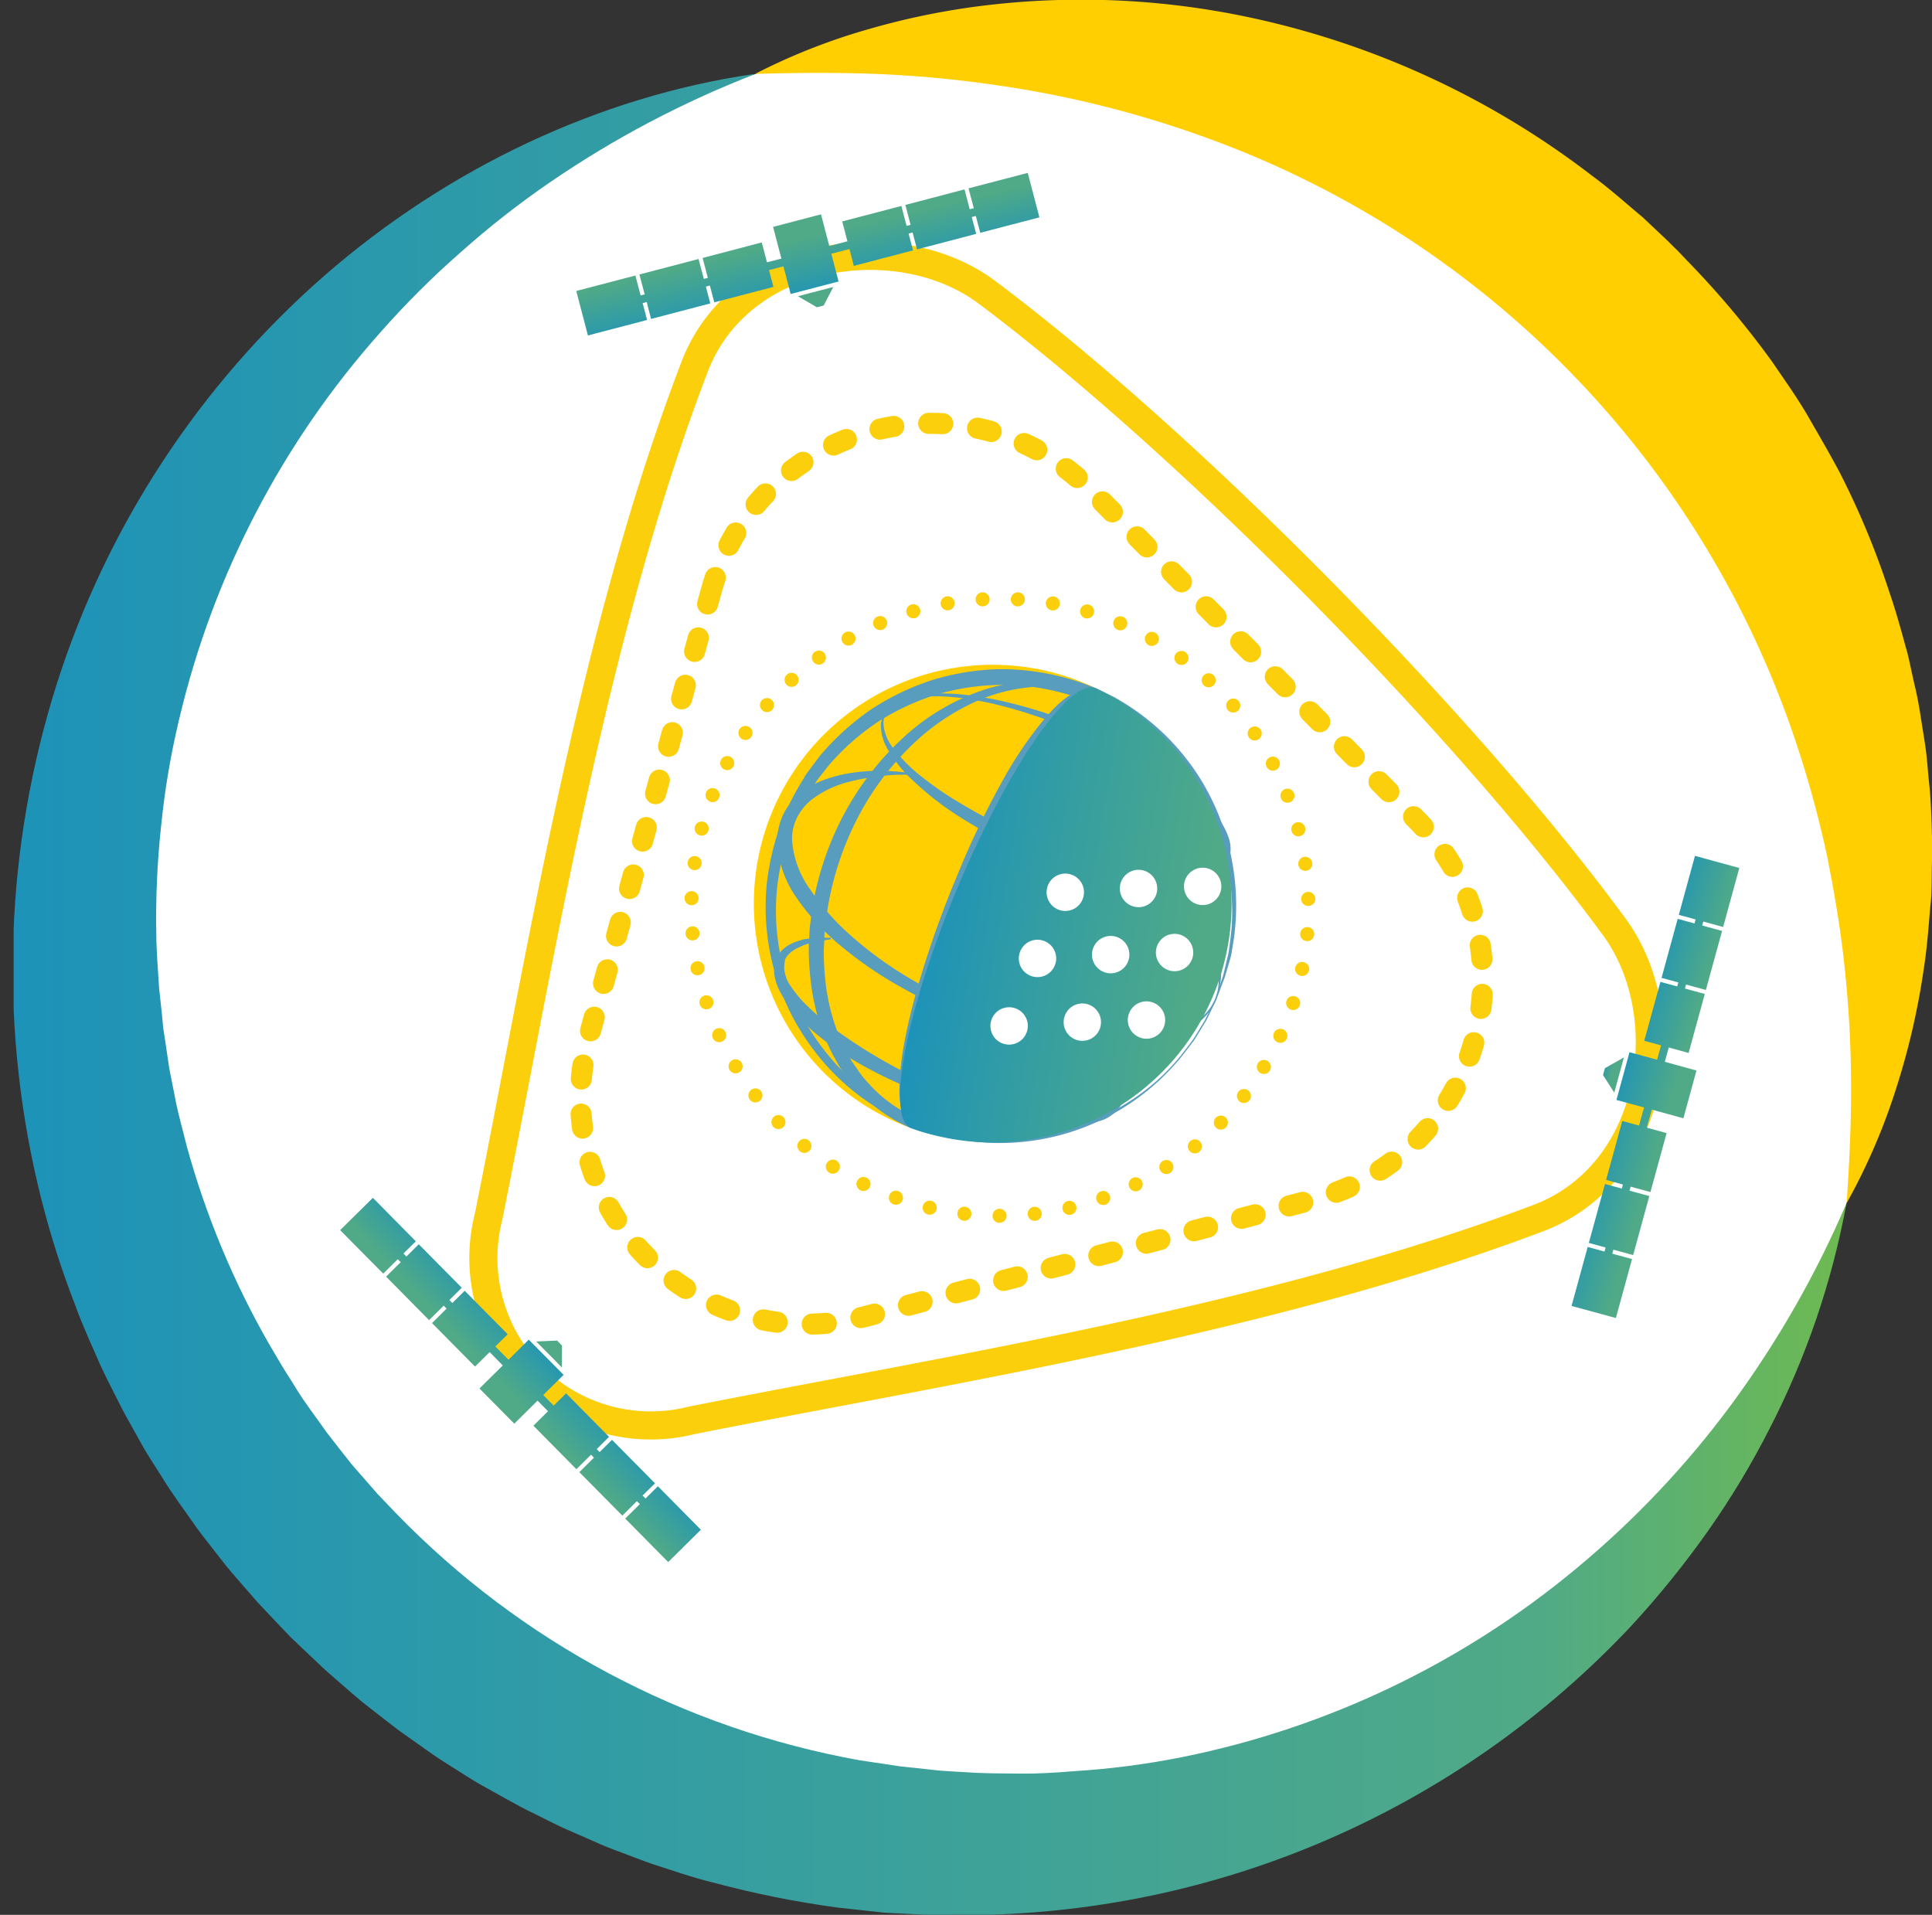 <svg xmlns="http://www.w3.org/2000/svg" xmlns:xlink="http://www.w3.org/1999/xlink" id="b098470f-a8f9-4111-bdec-648db8245b6c" data-name="Layer 1" viewBox="0 0 275.02 272.58"><rect x="0" y="0" width="275.02" height="272.58" fill="#333333" stroke="none"/><defs><clipPath id="a62b6726-049c-4879-b489-8a85f8e8e8e0" transform="translate(0.65 -4.23)"><rect x="1.29" y="4.23" width="273.08" height="272.55" style="fill:none"></rect></clipPath><clipPath id="a59ea866-0f50-459e-9fd2-66c3e2ed3375" transform="translate(0.65 -4.23)"><path d="M106.84,14.78A143.14,143.14,0,0,0,77.68,30.15a126.67,126.67,0,0,0-12.76,10A123.85,123.85,0,0,0,53.57,51.46a126.39,126.39,0,0,0-28.72,55.17,112.89,112.89,0,0,0-2.57,15.23,121.46,121.46,0,0,0-.68,15.37c0,1.28.08,2.56.15,3.84L22,144.9l.41,3.81.18,1.9.29,1.89.56,3.78c.23,1.26.5,2.5.74,3.75.44,2.5,1.17,4.95,1.77,7.41a121.07,121.07,0,0,0,11.64,28l1.93,3.27c.65,1.09,1.37,2.13,2,3.2,1.33,2.16,2.89,4.15,4.34,6.23.76,1,1.56,2,2.34,3l1.18,1.49c.4.49.83.95,1.24,1.43l2.5,2.86,2.62,2.74a122,122,0,0,0,66,35.15l3.78.56,1.89.29,1.9.2,3.82.42c1.27.1,2.55.15,3.83.23,2.56.19,5.12.16,7.69.19s5.13-.14,7.69-.35a114.63,114.63,0,0,0,15.31-2,126.82,126.82,0,0,0,56.09-26.85,132.61,132.61,0,0,0,22.1-23.38,143.14,143.14,0,0,0,16.36-28.62,115.71,115.71,0,0,1-10.9,32,119,119,0,0,1-8.87,14.74,133.37,133.37,0,0,1-10.91,13.48,130.32,130.32,0,0,1-95,41.12c-1.5,0-3,0-4.5,0l-4.49-.23-2.25-.11-2.24-.24-4.48-.49a142.94,142.94,0,0,1-17.7-3.56c-2.94-.71-5.78-1.72-8.66-2.64-1.43-.49-2.82-1.06-4.24-1.58s-2.83-1.06-4.2-1.7l-4.15-1.82c-1.37-.62-2.71-1.33-4.07-2-2.73-1.29-5.32-2.86-8-4.32-1.31-.76-2.56-1.6-3.85-2.4s-2.55-1.62-3.77-2.51l-3.71-2.62c-1.2-.91-2.39-1.85-3.58-2.77l-1.79-1.4-1.72-1.47-3.44-3-3.3-3.12-1.64-1.56-1.57-1.64-3.11-3.3-3-3.44c-.49-.58-1-1.14-1.47-1.73l-1.4-1.79c-.92-1.19-1.87-2.37-2.77-3.59-1.72-2.48-3.55-4.89-5.12-7.48-.8-1.28-1.64-2.54-2.41-3.84l-2.23-4c-.76-1.31-1.41-2.67-2.09-4s-1.37-2.7-2-4.08c-1.2-2.77-2.48-5.51-3.5-8.35a128.32,128.32,0,0,1-5.36-17.28,134.38,134.38,0,0,1,2.66-71,129.4,129.4,0,0,1,38.2-58.35c17.51-15.24,39-25.45,61.16-28.67" style="fill:none"></path></clipPath><linearGradient id="fa9a2e3a-f8f2-455d-b501-02481545965b" x1="-426.44" y1="291.04" x2="-425.44" y2="291.04" gradientTransform="matrix(273.28, 0, 0, -273.28, 116537.11, 79675.48)" gradientUnits="userSpaceOnUse"><stop offset="0" stop-color="#1c92ba"></stop><stop offset="0.27" stop-color="#2f9ba8"></stop><stop offset="0.8" stop-color="#50aa87"></stop><stop offset="1" stop-color="#76be43"></stop></linearGradient><clipPath id="aff78c1e-7ea9-45da-8b17-432465696e23" transform="translate(0.65 -4.23)"><polygon points="112.94 46.4 115.63 47.97 116.6 47.72 117.97 45.08 114.56 45.97 112.94 46.4" style="fill:none"></polygon></clipPath><linearGradient id="bd1c9c4b-e6ea-465c-b56a-d0669122cce3" x1="-467.59" y1="106.95" x2="-466.59" y2="106.95" gradientTransform="matrix(0, -2.27, -2.27, 0, 357.84, -1011.73)" gradientUnits="userSpaceOnUse"><stop offset="0" stop-color="#1c92ba"></stop><stop offset="0.31" stop-color="#2f9ba8"></stop><stop offset="0.91" stop-color="#50aa87"></stop><stop offset="1" stop-color="#50aa87"></stop></linearGradient><clipPath id="bfec3223-2600-4c1e-8d14-95b09262f6ae" transform="translate(0.65 -4.23)"><polygon points="137.97 33.87 137.39 34.02 136.65 31.19 128.23 33.4 128.97 36.23 128.4 36.38 127.66 33.55 119.24 35.75 119.98 38.58 117.4 39.25 116.22 34.74 109.4 36.53 110.58 41.04 108.53 41.57 107.79 38.74 99.37 40.95 100.11 43.78 99.54 43.93 98.79 41.1 90.37 43.3 91.12 46.13 90.54 46.28 89.8 43.45 81.38 45.65 83.04 51.98 91.46 49.78 90.83 47.38 91.41 47.23 92.03 49.63 100.46 47.42 99.83 45.03 100.4 44.88 101.03 47.27 109.45 45.07 108.82 42.68 110.87 42.14 111.9 46.08 118.72 44.3 117.69 40.35 120.27 39.68 120.89 42.08 129.32 39.87 128.69 37.48 129.26 37.33 129.89 39.73 138.31 37.52 137.68 35.13 138.26 34.98 138.89 37.37 147.31 35.17 145.65 28.84 137.22 31.04 137.97 33.87" style="fill:none"></polygon></clipPath><linearGradient id="f04510b0-45df-4f5e-9a67-1f202f5e6182" x1="-436.95" y1="249.38" x2="-435.95" y2="249.38" gradientTransform="matrix(0, -10.03, -10.03, 0, 2614.66, -4335.55)" xlink:href="#bd1c9c4b-e6ea-465c-b56a-d0669122cce3"></linearGradient><clipPath id="a657e8f1-b6cc-4a96-8bfe-5e8730e0485d" transform="translate(0.65 -4.23)"><polygon points="79.33 198.89 79.35 195.77 78.65 195.06 75.68 195.19 78.16 197.69 79.33 198.89" style="fill:none"></polygon></clipPath><linearGradient id="fd17a8aa-395a-4965-a20a-d775c54e23d2" x1="-567.66" y1="417.33" x2="-566.66" y2="417.33" gradientTransform="matrix(-2.27, 0, 0, 2.27, -1206.81, -748.83)" xlink:href="#bd1c9c4b-e6ea-465c-b56a-d0669122cce3"></linearGradient><clipPath id="a26b6c92-8f8e-40cd-b51b-5bad284278c7" transform="translate(0.65 -4.23)"><polygon points="55.97 183.48 56.39 183.9 54.31 185.96 60.43 192.15 62.51 190.09 62.92 190.51 60.85 192.57 66.97 198.76 69.05 196.7 70.92 198.6 67.6 201.88 72.56 206.89 75.87 203.61 77.36 205.12 75.28 207.18 81.4 213.37 83.48 211.31 83.9 211.73 81.82 213.79 87.94 219.98 90.01 217.92 90.43 218.34 88.35 220.4 94.47 226.59 99.12 221.99 93 215.8 91.24 217.54 90.82 217.12 92.59 215.38 86.47 209.19 84.71 210.93 84.29 210.51 86.05 208.76 79.93 202.57 78.17 204.32 76.68 202.81 79.58 199.94 74.62 194.93 71.73 197.79 69.86 195.9 71.62 194.16 65.5 187.97 63.74 189.71 63.32 189.29 65.08 187.54 58.96 181.35 57.2 183.1 56.78 182.67 58.54 180.93 52.43 174.74 47.77 179.34 53.9 185.53 55.97 183.48" style="fill:none"></polygon></clipPath><linearGradient id="ee1a006a-3fa8-4995-944d-7bc62e4f6ef7" x1="-459.57" y1="319.56" x2="-458.57" y2="319.56" gradientTransform="matrix(-10.03, 0, 0, 10.03, -4529.3, -3003.29)" xlink:href="#bd1c9c4b-e6ea-465c-b56a-d0669122cce3"></linearGradient><clipPath id="a45ab3ab-a294-47b6-9af1-4245ee0366f2" transform="translate(0.65 -4.23)"><polygon points="230.52 154.75 227.81 156.29 227.54 157.26 229.14 159.77 230.07 156.37 230.52 154.75" style="fill:none"></polygon></clipPath><linearGradient id="fb1cde50-bf47-49fa-b058-bcd71ec85f47" x1="-248.74" y1="348.67" x2="-247.74" y2="348.67" gradientTransform="matrix(0, 2.27, 2.27, 0, -561.17, 719.54)" xlink:href="#bd1c9c4b-e6ea-465c-b56a-d0669122cce3"></linearGradient><clipPath id="b2fa9317-ae8b-4066-ae43-3fe09a76cbcd" transform="translate(0.65 -4.23)"><polygon points="228.85 182.69 229.01 182.12 231.83 182.89 234.13 174.49 231.31 173.72 231.47 173.15 234.29 173.92 236.59 165.53 233.77 164.75 234.48 162.18 238.98 163.42 240.84 156.62 236.34 155.38 236.9 153.34 239.72 154.12 242.03 145.72 239.2 144.95 239.36 144.38 242.18 145.15 244.49 136.75 241.66 135.98 241.82 135.41 244.64 136.19 246.94 127.79 240.63 126.06 238.33 134.46 240.72 135.11 240.56 135.68 238.17 135.03 235.87 143.43 238.26 144.08 238.1 144.65 235.71 144 233.41 152.39 235.8 153.04 235.24 155.08 231.31 154.01 229.45 160.81 233.38 161.88 232.67 164.45 230.28 163.8 227.98 172.19 230.37 172.85 230.21 173.42 227.82 172.77 225.52 181.16 227.91 181.81 227.75 182.39 225.36 181.73 223.06 190.13 229.37 191.85 231.67 183.46 228.85 182.69" style="fill:none"></polygon></clipPath><linearGradient id="e350c5b6-26eb-483e-bd3a-3a1e7fc83e89" x1="-387.48" y1="304.06" x2="-386.48" y2="304.06" gradientTransform="matrix(0, 10.03, 10.03, 0, -2813.53, 4038.94)" xlink:href="#bd1c9c4b-e6ea-465c-b56a-d0669122cce3"></linearGradient><clipPath id="b9c9fdc4-c8a8-4568-bb08-0a30ec33c6db" transform="translate(0.65 -4.23)"><path d="M135.59,130.73c-7.26,17.3-10.21,32.55-6.58,34.07a34,34,0,0,0,26.31-62.62,1.69,1.69,0,0,0-.64-.12c-4,0-12.22,12.32-19.09,28.67" style="fill:none"></path></clipPath><linearGradient id="f4fe50a9-06ef-44ab-9a0f-4c70dda90e95" x1="-418.58" y1="292.71" x2="-417.58" y2="292.71" gradientTransform="matrix(0, 44.57, 44.57, 0, -12892, 18770.02)" xlink:href="#bd1c9c4b-e6ea-465c-b56a-d0669122cce3"></linearGradient></defs><g style="clip-path:url(#a62b6726-049c-4879-b489-8a85f8e8e8e0)"><path d="M139.53,10.56A128.15,128.15,0,1,0,267.6,138.63,128.15,128.15,0,0,0,139.53,10.56" transform="translate(0.65 -4.23)" style="fill:#fff"></path><g style="clip-path:url(#a59ea866-0f50-459e-9fd2-66c3e2ed3375)"><rect y="10.55" width="262.87" height="262.03" style="fill:url(#fa9a2e3a-f8f2-455d-b501-02481545965b)"></rect></g><path d="M262.22,175.45c.4-5.79.66-11.45.63-17a160.94,160.94,0,0,0-.92-16.53c-.56-5.43-1.49-10.77-2.53-16a153.9,153.9,0,0,0-4.18-15.37A137.84,137.84,0,0,0,171.52,24a149,149,0,0,0-31.13-7.76,162.39,162.39,0,0,0-16.49-1.49c-5.59-.22-11.26-.16-17.06,0a87.52,87.52,0,0,1,16.26-6.4,104.31,104.31,0,0,1,17.37-3.45,114.83,114.83,0,0,1,35.9,1.63,121.28,121.28,0,0,1,49.69,22.78c2.49,1.82,4.77,3.89,7.14,5.86l3.36,3.17L238.24,40l1.6,1.67A128,128,0,0,1,251.67,55.8c1.73,2.55,3.53,5.05,5.07,7.72s3.08,5.32,4.51,8a116.66,116.66,0,0,1,7.05,17c1,2.88,1.79,5.85,2.6,8.78.36,1.48.65,3,1,4.47s.64,3,.86,4.47.49,3,.7,4.5.3,3,.45,4.52c.35,3,.39,6,.49,9,0,1.5-.05,3-.07,4.5s0,3-.2,4.49c-.26,3-.46,5.95-.93,8.89a104.35,104.35,0,0,1-4,17.24,87.84,87.84,0,0,1-6.92,16" transform="translate(0.65 -4.23)" style="fill:#ffcf01"></path></g><path d="M184.17,122.28a43.91,43.91,0,1,1-53.6-31.37A43.91,43.91,0,0,1,184.17,122.28Z" transform="translate(0.65 -4.23)" style="fill:none;stroke:#fbcf0b;stroke-linecap:round;stroke-miterlimit:10;stroke-width:2px;stroke-dasharray:0,5.016"></path><path d="M97.81,206.42c36.24-7.19,82.75-14.4,120.93-28.95,16.43-6.57,19.5-28.79,10.47-41.2-21.12-28.86-60.74-69-89.43-90.48C127.41,36.61,105.08,39.57,98.4,56,83.63,94.28,76.21,141.1,68.9,177.42A23.83,23.83,0,0,0,97.81,206.42Z" transform="translate(0.65 -4.23)" style="fill:none;stroke:#fbcf0b;stroke-linecap:round;stroke-miterlimit:10;stroke-width:4px"></path><path d="M100.61,88.28,83.17,151.84c-6.58,24,15.28,46.1,39.34,39.8L186.27,175c24.06-6.29,32.29-36.27,14.81-54L154.75,74.12C137.27,56.42,107.19,64.29,100.61,88.28Z" transform="translate(0.65 -4.23)" style="fill:none;stroke:#fbcf0b;stroke-linecap:round;stroke-miterlimit:10;stroke-width:3px;stroke-dasharray:2,5"></path><g style="clip-path:url(#aff78c1e-7ea9-45da-8b17-432465696e23)"><rect x="112.67" y="44.54" width="5.57" height="3.98" transform="translate(-7.01 23.93) rotate(-13.46)" style="fill:url(#bd1c9c4b-e6ea-465c-b56a-d0669122cce3)"></rect></g><g style="clip-path:url(#bfec3223-2600-4c1e-8d14-95b09262f6ae)"><rect x="79.59" y="21.48" width="69.5" height="37.85" transform="translate(-5.62 23.5) rotate(-13.46)" style="fill:url(#f04510b0-45df-4f5e-9a67-1f202f5e6182)"></rect></g><g style="clip-path:url(#a657e8f1-b6cc-4a96-8bfe-5e8730e0485d)"><rect x="74.87" y="194.32" width="5.3" height="5.31" transform="translate(-113.59 103.1) rotate(-43.46)" style="fill:url(#fd17a8aa-395a-4965-a20a-d775c54e23d2)"></rect></g><g style="clip-path:url(#a26b6c92-8f8e-40cd-b51b-5bad284278c7)"><rect x="36.98" y="164.19" width="72.94" height="72.96" transform="translate(-117.25 101.31) rotate(-43.46)" style="fill:url(#ee1a006a-3fa8-4995-944d-7bc62e4f6ef7)"></rect></g><g style="clip-path:url(#a45ab3ab-a294-47b6-9af1-4245ee0366f2)"><rect x="226.2" y="155.12" width="5.66" height="4.28" transform="translate(13.73 327.82) rotate(-73.46)" style="fill:url(#fb1cde50-bf47-49fa-b058-bcd71ec85f47)"></rect></g><g style="clip-path:url(#b2fa9317-ae8b-4066-ae43-3fe09a76cbcd)"><rect x="200.07" y="138.14" width="69.87" height="41.62" transform="translate(16.38 334.76) rotate(-73.46)" style="fill:url(#e350c5b6-26eb-483e-bd3a-3a1e7fc83e89)"></rect></g><path d="M104.38,127.43a38.26,38.26,0,1,1,31.72,43.84,38.28,38.28,0,0,1-31.72-43.84" transform="translate(0.65 -4.23)" style="fill:#fff"></path><path d="M129,164.8c-3.63-1.52-.68-16.77,6.58-34.06s16.1-30.08,19.73-28.56A34,34,0,1,0,129,164.8" transform="translate(0.65 -4.23)" style="fill:#ffcf01"></path><path d="M165.46,128.57l.59.62c.38.37.92,1,1.57,1.69s1.32,1.59,2,2.55c.33.5.7,1,1,1.54s.64,1.09.93,1.66.54,1.15.77,1.73a17.77,17.77,0,0,1,.55,1.76,11.73,11.73,0,0,1,.29,1.69,11.46,11.46,0,0,1,0,1.53,9.16,9.16,0,0,1-.44,2.22l-.33.8.24-.82a8.37,8.37,0,0,0,.19-2.2,8.73,8.73,0,0,0-.19-1.46,10.92,10.92,0,0,0-.44-1.57,15.86,15.86,0,0,0-.7-1.6c-.27-.53-.58-1.05-.9-1.56s-.68-1-1.05-1.47-.75-.91-1.1-1.35c-.76-.84-1.51-1.59-2.17-2.21s-1.22-1.1-1.65-1.45l-.66-.54Z" transform="translate(0.65 -4.23)" style="fill:#589cbe"></path><path d="M172.55,146.4l-1,2.1c-.17.34-.33.73-.57,1.13l-.8,1.31c-.3.47-.58,1-.95,1.51L168,154.06a33.37,33.37,0,0,1-35.35,11.64c-.69-.16-1.35-.44-2-.66a19.66,19.66,0,0,1-2-.77,33.24,33.24,0,0,1-3.88-2,32.73,32.73,0,0,1-7.12-5.65,35,35,0,0,1-5.47-7.63,33.76,33.76,0,0,1-3.68-18.9,36.88,36.88,0,0,1,2.4-9.62,39.84,39.84,0,0,1,2.24-4.42c.46-.7.83-1.48,1.35-2.12l1.49-2a36.55,36.55,0,0,1,7.29-6.66,36,36,0,0,1,8.77-4.23,35.4,35.4,0,0,1,9.39-1.55,35.11,35.11,0,0,1,13.39,2.5c.19.08.3.1.56.22l.48.24,1,.47c.63.33,1.26.59,1.88,1A33.49,33.49,0,0,1,170.16,115a34,34,0,0,1,4.7,12.55A34.42,34.42,0,0,1,175,137.8c-.11.7-.22,1.37-.32,2s-.3,1.19-.44,1.73L173.8,143c-.12.45-.3.84-.43,1.2-.53,1.43-.82,2.19-.82,2.19Zm-.19-.08s.26-.77.76-2.2c.11-.36.28-.74.39-1.2s.23-.94.35-1.48.29-1.1.39-1.71.17-1.28.27-2a30,30,0,0,0-.45-10.08A32.9,32.9,0,0,0,169,115.78a34.11,34.11,0,0,0-11.23-10.07c-.57-.35-1.25-.6-1.88-.91l-1-.45-.48-.22L154,104a32.86,32.86,0,0,0-12.55-2.27,33.49,33.49,0,0,0-8.81,1.38,34.68,34.68,0,0,0-8.29,3.86,34.12,34.12,0,0,0-7,6.18L115.89,115a22.55,22.55,0,0,0-1.28,2,36.35,36.35,0,0,0-2.22,4.19,35.44,35.44,0,0,0-2.39,9.13,32.21,32.21,0,0,0,3.3,18.12,33.71,33.71,0,0,0,5.18,7.41,31.82,31.82,0,0,0,6.77,5.52,32.63,32.63,0,0,0,3.79,2,20.41,20.41,0,0,0,1.93.77c.66.23,1.29.52,1.95.69a33.38,33.38,0,0,0,15.33.91,33,33,0,0,0,12.13-4.89,30.37,30.37,0,0,0,7.46-6.87l1.21-1.59c.36-.51.64-1,.94-1.49l.79-1.3c.24-.4.4-.8.57-1.13l1-2.1Z" transform="translate(0.65 -4.23)" style="fill:#589cbe"></path><path d="M172.55,146.4l-.12.26a5.26,5.26,0,0,1-.38.74,8.28,8.28,0,0,1-2.08,2.39,13.73,13.73,0,0,1-4.37,2.26,25.79,25.79,0,0,1-6.27,1.13,42.28,42.28,0,0,1-7.54-.25,56.08,56.08,0,0,1-8.25-1.62,69.89,69.89,0,0,1-16.83-7.07,55.42,55.42,0,0,1-7.67-5.36,33.6,33.6,0,0,1-6.22-6.74,15,15,0,0,1-2.83-8.36,8.94,8.94,0,0,1,1.12-4.12,9.44,9.44,0,0,1,2.71-2.92,11.66,11.66,0,0,1,3.14-1.6,18.83,18.83,0,0,1,3-.79,24.81,24.81,0,0,1,4.94-.38,30,30,0,0,1,3.15.19l1.11.14,0,.21-1.1,0c-.72,0-1.78,0-3.11.18a33,33,0,0,0-4.71.82,14.69,14.69,0,0,0-5.37,2.56,7.64,7.64,0,0,0-2,2.42,6.79,6.79,0,0,0-.77,3.29,13.53,13.53,0,0,0,2.62,7.12,34,34,0,0,0,5.69,6.46,53.19,53.19,0,0,0,7.23,5.41c10.35,6.45,22.54,9.91,31.71,9.65a25.42,25.42,0,0,0,6.16-.89,13.56,13.56,0,0,0,4.3-2,8,8,0,0,0,2.08-2.23,5.29,5.29,0,0,0,.4-.72,2.67,2.67,0,0,1,.13-.25Z" transform="translate(0.65 -4.23)" style="fill:#589cbe"></path><path d="M125.06,106.08a3.19,3.19,0,0,0,.15-.3,3.72,3.72,0,0,1,.6-.82,6.86,6.86,0,0,1,3.38-1.64c3.19-.72,7.89-.43,13.27.81a72.25,72.25,0,0,1,17.63,6.69,51.25,51.25,0,0,1,8.92,5.94,23.13,23.13,0,0,1,3.87,4.08,10,10,0,0,1,1.37,2.64,4.75,4.75,0,0,1-.05,3.32,4.91,4.91,0,0,1-.94,1.36,6.19,6.19,0,0,1-1.31.94,10,10,0,0,1-2.86.94,23.5,23.5,0,0,1-5.66.23,50.32,50.32,0,0,1-10.61-2,68.24,68.24,0,0,1-9.36-3.62,69.18,69.18,0,0,1-7.86-4.37,42.39,42.39,0,0,1-6-4.67,19.63,19.63,0,0,1-3.77-4.53,6.83,6.83,0,0,1-1.09-3.67,3.94,3.94,0,0,1,.21-1c.09-.21.13-.32.13-.32l.2.08-.09.31a3,3,0,0,0-.07.93,6.43,6.43,0,0,0,1.34,3.27,22.26,22.26,0,0,0,3.94,4,48.86,48.86,0,0,0,6.1,4.15,67.64,67.64,0,0,0,7.81,4,82.59,82.59,0,0,0,9.16,3.35,51.92,51.92,0,0,0,10.13,2.13,21,21,0,0,0,5.2-.06c1.66-.27,3.32-.83,3.91-2.19a3,3,0,0,0,.17-1,4.06,4.06,0,0,0-.17-1.12,8.6,8.6,0,0,0-1.11-2.23,21.47,21.47,0,0,0-3.52-3.87,50.47,50.47,0,0,0-8.56-6,74.13,74.13,0,0,0-8.86-4.24,67.25,67.25,0,0,0-8.36-2.8c-5.27-1.38-9.9-1.79-13-1.18a6.39,6.39,0,0,0-3.27,1.47,3.29,3.29,0,0,0-.58.74c-.1.2-.16.3-.16.3Z" transform="translate(0.65 -4.23)" style="fill:#589cbe"></path><path d="M156.1,153.78a15.75,15.75,0,0,1,2.54,3.34,6.12,6.12,0,0,1,.44,1c0,.17.12.34.17.52l.1.53a4.57,4.57,0,0,1,0,1.11,4.69,4.69,0,0,1-.32,1.09,5.36,5.36,0,0,1-3.5,2.53,16.92,16.92,0,0,1-4.23.59,38.7,38.7,0,0,1-8.4-.86,67,67,0,0,1-8.14-2.22c-1.33-.46-2.64-.95-4-1.47s-2.6-1.08-3.87-1.66a60.38,60.38,0,0,1-7.45-4,37.89,37.89,0,0,1-3.45-2.51,26.45,26.45,0,0,1-3.14-2.95,15.29,15.29,0,0,1-2.55-3.6,7.13,7.13,0,0,1-.71-2.22,4.42,4.42,0,0,1,.33-2.45l0,.12a2,2,0,0,1,.15-.37c.06-.09.11-.2.17-.29l.39-.48c.14-.14.29-.25.44-.38a2.11,2.11,0,0,1,.47-.33,6.67,6.67,0,0,1,1-.5c.34-.12.69-.21,1-.32s.7-.1,1-.16.69-.11,1-.12q1.05,0,2.07,0v.21c-.67.11-1.33.23-2,.32-.33.06-.64.18-1,.26a8.61,8.61,0,0,0-.94.3c-.29.14-.58.28-.87.4a6.91,6.91,0,0,0-.78.5,2.28,2.28,0,0,0-.33.29c-.09.11-.21.21-.29.31l-.22.34a1.65,1.65,0,0,0-.1.27h0l0,.12a4.21,4.21,0,0,0,.68,3.33,16,16,0,0,0,2.46,3,38.72,38.72,0,0,0,3,2.65c1.06.84,2.19,1.6,3.31,2.37a71.2,71.2,0,0,0,7.06,4.18c1.23.63,2.44,1.22,3.72,1.79s2.53,1.08,3.82,1.56a63.55,63.55,0,0,0,7.88,2.44,40,40,0,0,0,8.13,1.14,15.93,15.93,0,0,0,4-.37,4.75,4.75,0,0,0,3.18-2,4.27,4.27,0,0,0-.27-3.78,15.14,15.14,0,0,0-2.34-3.38Z" transform="translate(0.65 -4.23)" style="fill:#589cbe"></path><path d="M136.13,159.07l-.62.81a27.06,27.06,0,0,1-1.89,2.2,13.85,13.85,0,0,1-1.56,1.38,3.81,3.81,0,0,1-2.37.91,1.69,1.69,0,0,1-.38-.07c-.07,0-.1,0-.21-.07l-.14-.08a1.9,1.9,0,0,1-.6-.51,3.8,3.8,0,0,1-.65-1.38,11.85,11.85,0,0,1-.33-3.12,40.08,40.08,0,0,1,.78-6.89c.46-2.42,1.09-4.93,1.82-7.51A144,144,0,0,1,135.55,129a122.87,122.87,0,0,1,7.34-15.1,57.56,57.56,0,0,1,4.4-6.43c1.59-1.93,3.13-3.76,5.38-4.86a3.23,3.23,0,0,1,2-.27,2.24,2.24,0,0,1,.58.22,3,3,0,0,1,.35.26,2.29,2.29,0,0,1,.41.42l.26.41a6.83,6.83,0,0,1,.59,3,21.14,21.14,0,0,1-.47,4.55c-.24,1.23-.47,2.19-.65,2.83s-.28,1-.28,1l-.21,0s0-.35.12-1,.2-1.63.28-2.86a28.7,28.7,0,0,0,0-4.37,6.11,6.11,0,0,0-.65-2.34l-.16-.2c0-.07-.08,0-.11-.1s-.18-.1-.27-.16-.09,0-.13,0a1.87,1.87,0,0,0-1,.26,9.17,9.17,0,0,0-2.29,1.92,26.79,26.79,0,0,0-2.18,2.65c-1.4,1.92-2.8,4-4.13,6.31a141.8,141.8,0,0,0-7.67,14.64,144.15,144.15,0,0,0-6,15.47c-.8,2.52-1.47,5-2,7.35a39.8,39.8,0,0,0-1,6.71,11.19,11.19,0,0,0,.2,2.94c.18.9.67,1.68,1.41,1.74a3.31,3.31,0,0,0,2.08-.74,12.27,12.27,0,0,0,1.56-1.28,25.35,25.35,0,0,0,1.95-2.1l.64-.78Z" transform="translate(0.65 -4.23)" style="fill:#589cbe"></path><path d="M154.86,103.06l1.85.9a21.41,21.41,0,0,1,4.69,3.49,24.44,24.44,0,0,1,5,7.58,32,32,0,0,1,2.44,11.52,41,41,0,0,1-2,13.82c-.45,1.17-.83,2.35-1.34,3.56-.26.57-.53,1.15-.79,1.73a15.77,15.77,0,0,1-.88,1.74,35.09,35.09,0,0,1-2,3.43c-.38.55-.73,1.13-1.14,1.67l-1.25,1.6a16.36,16.36,0,0,1-1.33,1.56c-.47.5-.93,1-1.41,1.52a39.88,39.88,0,0,1-3.16,2.77,29.9,29.9,0,0,1-7.34,4.37,22.48,22.48,0,0,1-17.26.46,21.56,21.56,0,0,1-7.28-5.11A19.19,19.19,0,0,1,120.2,158l-1.29-1.82-1.07-1.93a21.06,21.06,0,0,1-.92-2,30.22,30.22,0,0,1-2.16-8.36,40.42,40.42,0,0,1-.28-4.24c0-.7,0-1.4.08-2.09a16,16,0,0,1,.16-2.08,42.93,42.93,0,0,1,4.62-15.06A41.22,41.22,0,0,1,128,109.17a31.79,31.79,0,0,1,10.13-6.29,23.62,23.62,0,0,1,9-1.61,21.06,21.06,0,0,1,5.79,1l1.93.76-.08.19-2-.59a21.33,21.33,0,0,0-5.68-.65,24.38,24.38,0,0,0-8.58,2,31.81,31.81,0,0,0-9.43,6.39,39.49,39.49,0,0,0-7.94,10.87,43.49,43.49,0,0,0-4.27,14.44,16,16,0,0,0-.17,2c0,.66-.08,1.32-.09,2a37.91,37.91,0,0,0,.22,4,28.6,28.6,0,0,0,1.9,7.85,18.26,18.26,0,0,0,.82,1.87l1,1.81,1.15,1.68a15.16,15.16,0,0,0,1.3,1.58,19.69,19.69,0,0,0,6.58,4.8,20.92,20.92,0,0,0,16-.25,28.25,28.25,0,0,0,7.07-4.08,38.69,38.69,0,0,0,3.08-2.62c.47-.48.92-1,1.38-1.45a15.46,15.46,0,0,0,1.31-1.5c.42-.51.83-1,1.24-1.54s.75-1.08,1.12-1.61a36,36,0,0,0,2-3.27,18.14,18.14,0,0,0,.88-1.7l.81-1.72c.5-1.11.91-2.3,1.36-3.43a39.82,39.82,0,0,0,2.19-13.48,31.53,31.53,0,0,0-2.19-11.34,23.73,23.73,0,0,0-4.75-7.53,21.1,21.1,0,0,0-4.55-3.51l-1.84-.94Z" transform="translate(0.65 -4.23)" style="fill:#589cbe"></path><rect x="108.95" y="95.27" width="67" height="67.42" style="fill:none"></rect><g style="clip-path:url(#b9c9fdc4-c8a8-4568-bb08-0a30ec33c6db)"><rect x="114.11" y="104.18" width="77.9" height="65.76" transform="translate(-5.89 262.22) rotate(-80.87)" style="fill:url(#f4fe50a9-06ef-44ab-9a0f-4c70dda90e95)"></rect></g><path d="M153.45,132.27a2.66,2.66,0,1,1-1.43-3.48,2.66,2.66,0,0,1,1.43,3.48" transform="translate(0.65 -4.23)" style="fill:#fff"></path><path d="M163.87,131.74a2.66,2.66,0,1,1-1.43-3.49,2.66,2.66,0,0,1,1.43,3.49" transform="translate(0.65 -4.23)" style="fill:#fff"></path><path d="M173,131.44a2.66,2.66,0,1,1-1.43-3.49,2.67,2.67,0,0,1,1.43,3.49" transform="translate(0.65 -4.23)" style="fill:#fff"></path><path d="M149.49,141.69a2.66,2.66,0,1,1-1.42-3.48,2.66,2.66,0,0,1,1.42,3.48" transform="translate(0.65 -4.23)" style="fill:#fff"></path><path d="M159.91,141.15a2.66,2.66,0,1,1-1.42-3.48,2.66,2.66,0,0,1,1.42,3.48" transform="translate(0.65 -4.23)" style="fill:#fff"></path><path d="M169,140.86a2.66,2.66,0,1,1-1.42-3.49,2.67,2.67,0,0,1,1.42,3.49" transform="translate(0.65 -4.23)" style="fill:#fff"></path><path d="M145.45,151.3a2.66,2.66,0,1,1-1.42-3.48,2.65,2.65,0,0,1,1.42,3.48" transform="translate(0.65 -4.23)" style="fill:#fff"></path><path d="M155.87,150.77a2.66,2.66,0,1,1-1.42-3.49,2.67,2.67,0,0,1,1.42,3.49" transform="translate(0.65 -4.23)" style="fill:#fff"></path><path d="M165,150.47a2.66,2.66,0,1,1-1.42-3.49,2.66,2.66,0,0,1,1.42,3.49" transform="translate(0.65 -4.23)" style="fill:#fff"></path></svg>